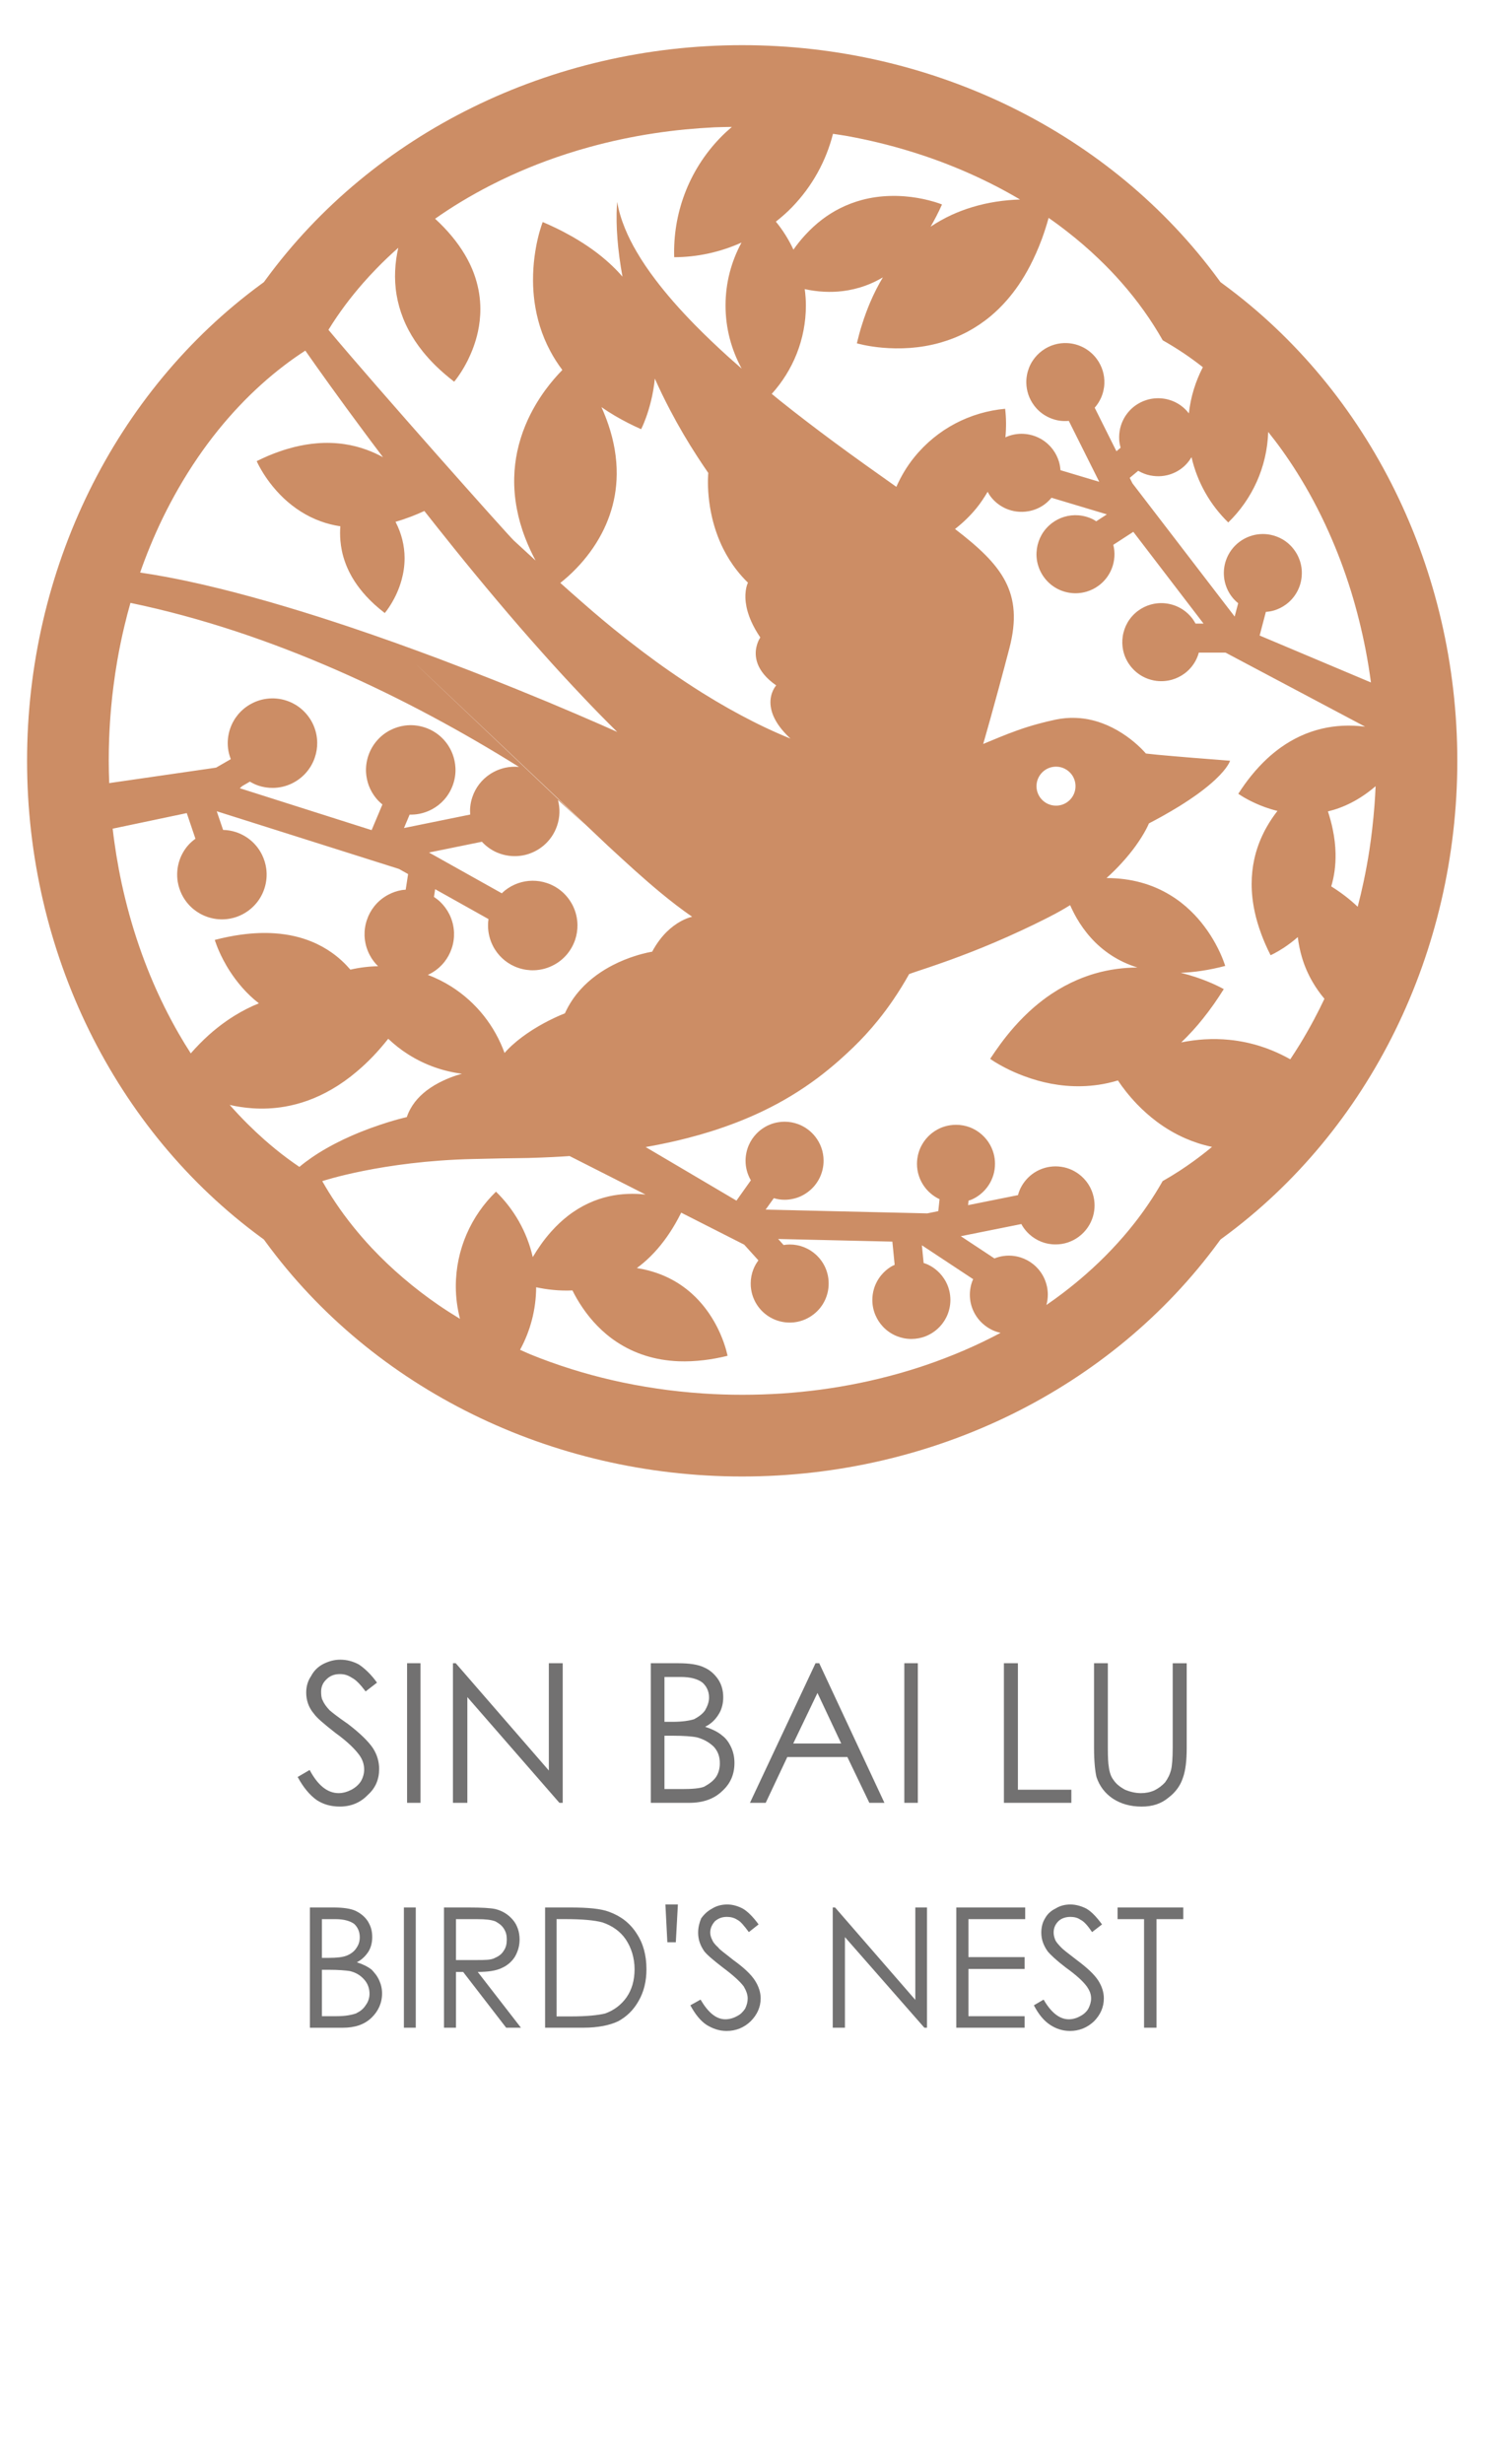 <?xml version="1.0" encoding="utf-8"?>
<!-- Generator: Adobe Illustrator 16.0.0, SVG Export Plug-In . SVG Version: 6.00 Build 0)  -->
<!DOCTYPE svg PUBLIC "-//W3C//DTD SVG 1.1//EN" "http://www.w3.org/Graphics/SVG/1.1/DTD/svg11.dtd">
<svg version="1.1" id="圖層_1" xmlns="http://www.w3.org/2000/svg" xmlns:xlink="http://www.w3.org/1999/xlink" x="0px" y="0px"
	 width="169px" height="279.25px" viewBox="0 0 169 279.25" enable-background="new 0 0 169 279.25" xml:space="preserve">
<g>
	<g>
		<g>
			<path fill="#CC8D65" d="M84.178,167.338c-21.654,0-41.859-9.936-54.041-26.576l-0.209-0.285l-0.285-0.209
				C13.006,128.086,3.07,107.884,3.07,86.228c0-21.657,9.934-41.859,26.572-54.042l0.285-0.209l0.209-0.283
				C42.32,15.054,62.523,5.119,84.182,5.119c21.656,0,41.855,9.935,54.041,26.574l0.209,0.283l0.283,0.209
				c16.641,12.183,26.575,32.385,26.577,54.042c0,21.656-9.937,41.858-26.577,54.044l-0.283,0.209l-0.209,0.283
				C126.041,157.404,105.838,167.338,84.178,167.338L84.178,167.338z M57.254,108.856c-0.449-0.36-0.83-0.79-1.129-1.27
				c-0.379-0.609-0.627-1.29-0.725-2.005c-0.064-0.463-0.064-0.94,0.006-1.418l-6.051-3.387l-0.133,0.877
				c0.252,0.168,0.49,0.351,0.707,0.556c0.432,0.414,0.785,0.897,1.047,1.425c0.309,0.631,0.488,1.321,0.52,2.03
				c0.023,0.606-0.057,1.223-0.266,1.832c-0.189,0.563-0.469,1.071-0.814,1.512c-0.416,0.528-0.932,0.964-1.504,1.285
				c-0.123,0.073-0.252,0.13-0.385,0.19c0.912,0.351,1.805,0.786,2.662,1.328c2.906,1.84,4.945,4.522,6.039,7.525
				c0.113-0.132,0.229-0.258,0.348-0.381c0.674-0.689,1.438-1.299,2.197-1.821c0.852-0.589,1.701-1.067,2.416-1.434
				c1.098-0.56,1.883-0.853,1.883-0.853c0.469-1.037,1.074-1.925,1.758-2.687c1.119-1.242,2.436-2.138,3.684-2.78
				c0.879-0.454,1.729-0.781,2.441-1.01c1.191-0.389,2.014-0.509,2.014-0.509c0.271-0.507,0.559-0.95,0.855-1.339
				c0.523-0.693,1.074-1.209,1.582-1.586c1.158-0.866,2.102-1.033,2.102-1.033c-1.223-0.843-2.422-1.771-3.617-2.758
				c-0.957-0.792-1.908-1.621-2.871-2.482c-1.004-0.902-2.018-1.835-3.057-2.794c-0.926-0.861-46.521-44.028-2.848-2.64
				c0.904,0.859-1.857-1.696-2.828-2.56c0.121,0.466,0.18,0.95,0.166,1.439c-0.012,0.488-0.102,0.986-0.266,1.474
				c-0.307,0.909-0.846,1.672-1.529,2.25c-0.682,0.574-1.508,0.966-2.389,1.123c-0.814,0.141-1.674,0.093-2.51-0.19
				c-0.123-0.04-0.238-0.083-0.352-0.131c-0.686-0.29-1.271-0.718-1.748-1.235l-6,1.221l8.262,4.624
				c0.115-0.11,0.227-0.229,0.355-0.325c0.449-0.356,0.957-0.635,1.498-0.823c1.023-0.352,2.17-0.383,3.273-0.01
				c0.666,0.225,1.25,0.572,1.744,1.009c0.49,0.438,0.891,0.967,1.182,1.549c0.332,0.676,0.518,1.424,0.525,2.194
				c0.006,0.555-0.078,1.123-0.266,1.68c-0.211,0.614-0.527,1.164-0.916,1.632c-0.4,0.475-0.877,0.873-1.416,1.168
				c-0.699,0.394-1.49,0.618-2.311,0.646c-0.588,0.02-1.197-0.065-1.791-0.267C58.223,109.506,57.703,109.215,57.254,108.856z
				 M24.672,116.469c0.65-0.514,1.299-0.967,1.951-1.369c0.914-0.564,1.834-1.023,2.742-1.388c-0.713-0.552-1.33-1.149-1.869-1.759
				c-0.537-0.609-0.992-1.223-1.379-1.812c-0.311-0.473-0.572-0.931-0.791-1.349c-0.691-1.316-0.963-2.268-0.963-2.268
				c1.029-0.266,2.004-0.462,2.92-0.588c1.428-0.199,2.725-0.242,3.906-0.157c1.586,0.11,2.961,0.447,4.152,0.935
				c0.871,0.355,1.645,0.792,2.328,1.279c0.814,0.578,1.494,1.23,2.074,1.901c1.027-0.239,2.078-0.368,3.139-0.388
				c-0.383-0.373-0.705-0.805-0.949-1.273c-0.355-0.671-0.555-1.42-0.584-2.193c-0.018-0.591,0.066-1.195,0.27-1.788
				c0.189-0.571,0.473-1.082,0.828-1.53c0.443-0.56,0.998-1.011,1.615-1.332c0.465-0.247,0.971-0.418,1.49-0.511
				c0.154-0.025,0.311-0.031,0.465-0.045l0.271-1.771L45.25,98.48l-20.666-6.536l0.719,2.114c0.494,0.013,0.996,0.091,1.49,0.259
				c0.662,0.224,1.252,0.572,1.744,1.008c0.492,0.438,0.893,0.962,1.18,1.548c0.242,0.491,0.406,1.024,0.482,1.574
				c0.102,0.75,0.035,1.531-0.223,2.298c-0.209,0.617-0.523,1.169-0.92,1.638c-0.488,0.582-1.096,1.04-1.775,1.352
				c-0.563,0.258-1.17,0.413-1.795,0.45c-0.641,0.042-1.297-0.042-1.939-0.258c-0.596-0.202-1.129-0.504-1.59-0.877
				c-0.566-0.464-1.018-1.035-1.336-1.677c-0.219-0.445-0.375-0.923-0.459-1.418c-0.133-0.796-0.076-1.638,0.199-2.456
				c0.211-0.626,0.539-1.188,0.943-1.66c0.254-0.3,0.551-0.551,0.863-0.782l-0.984-2.906l-8.404,1.768
				c0.119,1.039,0.266,2.072,0.432,3.092c0.172,1.046,0.367,2.082,0.588,3.107c0.262,1.209,0.557,2.401,0.881,3.573
				c0.346,1.247,0.729,2.47,1.145,3.67c0.377,1.089,0.783,2.159,1.215,3.207c0.504,1.218,1.045,2.41,1.621,3.569
				c0.514,1.035,1.055,2.045,1.623,3.031c0.434,0.752,0.887,1.493,1.354,2.215c0.334-0.383,0.672-0.748,1.01-1.088
				C23.316,117.613,23.994,117.006,24.672,116.469z M121.988,89.102c0-0.525-0.182-1.008-0.484-1.384
				c-0.408-0.505-1.029-0.829-1.727-0.829c-0.611,0-1.166,0.247-1.564,0.648c-0.4,0.401-0.65,0.952-0.65,1.564
				c0,0.549,0.203,1.053,0.535,1.439c0.408,0.473,1.008,0.771,1.68,0.768c0.609,0.004,1.162-0.245,1.563-0.645
				C121.742,90.265,121.988,89.711,121.988,89.102z M37.016,130.152c0.639-0.365,1.287-0.699,1.926-1.006
				c0.648-0.308,1.291-0.588,1.912-0.838c0.775-0.312,1.514-0.582,2.18-0.802c0.604-0.209,1.15-0.373,1.609-0.509
				c0.926-0.268,1.496-0.391,1.496-0.391c0.219-0.645,0.537-1.209,0.926-1.715c0.381-0.488,0.832-0.92,1.324-1.297
				c0.572-0.435,1.197-0.797,1.838-1.1c0.525-0.25,1.061-0.457,1.582-0.629c0.199-0.064,0.389-0.116,0.586-0.17
				c-2.1-0.273-4.174-0.98-6.08-2.187c-0.834-0.524-1.59-1.128-2.281-1.778c-0.578,0.723-1.162,1.403-1.75,2.013
				c-0.604,0.628-1.209,1.192-1.816,1.702c-0.941,0.799-1.889,1.464-2.826,2.005c-0.906,0.526-1.803,0.942-2.688,1.265
				c-0.902,0.327-1.791,0.559-2.658,0.707c-1.273,0.221-2.498,0.262-3.652,0.186c-0.91-0.063-1.777-0.197-2.59-0.381
				c0.666,0.752,1.35,1.479,2.049,2.174c0.615,0.611,1.242,1.197,1.883,1.767c0.424,0.37,0.855,0.738,1.293,1.095
				c0.869,0.707,1.764,1.368,2.678,1.987c0.436-0.365,0.893-0.709,1.365-1.035C35.871,130.834,36.439,130.48,37.016,130.152z
				 M43.375,91.174c-0.256-0.211-0.492-0.434-0.699-0.684c-0.359-0.434-0.645-0.928-0.844-1.455
				c-0.178-0.477-0.283-0.982-0.314-1.498c-0.033-0.624,0.049-1.268,0.262-1.898c0.221-0.651,0.559-1.227,0.986-1.715
				c0.422-0.487,0.938-0.886,1.506-1.176c0.512-0.262,1.068-0.438,1.645-0.516c0.746-0.1,1.529-0.033,2.295,0.225
				c0.75,0.252,1.398,0.66,1.926,1.178c0.535,0.523,0.945,1.16,1.203,1.851c0.178,0.479,0.287,0.983,0.314,1.505
				c0.037,0.622-0.047,1.266-0.262,1.895c-0.225,0.665-0.574,1.253-1.012,1.746c-0.389,0.438-0.846,0.795-1.35,1.073
				c-0.449,0.245-0.938,0.423-1.445,0.526c-0.367,0.072-0.744,0.102-1.125,0.093l-0.641,1.521l7.51-1.528
				c-0.021-0.282-0.027-0.565,0.004-0.852c0.033-0.375,0.115-0.752,0.24-1.126c0.186-0.549,0.455-1.048,0.793-1.482
				c0.34-0.437,0.744-0.809,1.193-1.106c0.531-0.354,1.129-0.606,1.758-0.744c0.5-0.107,1.02-0.139,1.541-0.091
				c-12.543-7.83-27.891-15.229-44.063-18.587c-0.246,0.863-0.477,1.736-0.686,2.621c-0.311,1.299-0.58,2.613-0.813,3.95
				c-0.166,0.956-0.309,1.922-0.432,2.894c-0.102,0.793-0.191,1.593-0.262,2.396c-0.102,1.145-0.176,2.304-0.223,3.471
				c-0.033,0.848-0.047,1.695-0.047,2.555c0,0.85,0.021,1.695,0.053,2.537L24.507,87l1.67-0.963
				c-0.152-0.393-0.264-0.808-0.314-1.232c-0.084-0.722-0.014-1.471,0.234-2.205c0.203-0.597,0.506-1.135,0.885-1.598
				c0.441-0.532,0.979-0.967,1.582-1.276c0.539-0.283,1.129-0.467,1.734-0.539c0.73-0.09,1.486-0.021,2.23,0.229
				c0.66,0.226,1.25,0.571,1.74,1.01c0.488,0.435,0.885,0.952,1.174,1.526c0.342,0.684,0.531,1.446,0.537,2.231
				c0.004,0.55-0.082,1.112-0.268,1.661c-0.232,0.695-0.604,1.302-1.066,1.807c-0.463,0.506-1.021,0.906-1.637,1.188
				c-0.631,0.288-1.326,0.45-2.037,0.457c-0.559,0.008-1.131-0.077-1.689-0.266c-0.338-0.115-0.646-0.271-0.941-0.444l-0.861,0.498
				l-0.281,0.249l14.951,4.75L43.375,91.174z M36.133,69.906c1.166,0.374,2.332,0.753,3.488,1.14
				c1.783,0.598,3.549,1.212,5.277,1.828c1.615,0.581,3.201,1.161,4.744,1.737c1.273,0.479,2.518,0.955,3.719,1.42
				c1.828,0.711,3.566,1.399,5.176,2.052c1.275,0.517,2.475,1.011,3.576,1.466c1.195,0.5,2.279,0.96,3.24,1.37
				c1.102,0.471,2.033,0.877,2.766,1.197c1.215,0.533,1.889,0.838,1.889,0.838c-0.699-0.688-1.398-1.392-2.098-2.106
				c-0.566-0.578-1.133-1.169-1.695-1.763c-0.828-0.87-1.652-1.751-2.473-2.644c-0.777-0.846-1.553-1.701-2.318-2.565
				c-0.838-0.937-1.67-1.882-2.496-2.833c-0.85-0.98-1.691-1.97-2.525-2.955c-0.867-1.028-1.723-2.055-2.563-3.074
				c-0.783-0.949-1.553-1.893-2.305-2.828c-0.668-0.826-1.322-1.645-1.965-2.455c-0.488-0.614-0.967-1.219-1.438-1.818
				c-0.494,0.227-0.977,0.429-1.447,0.613c-0.629,0.24-1.234,0.445-1.824,0.613c0.354,0.682,0.6,1.352,0.764,2
				c0.18,0.721,0.262,1.418,0.264,2.083c0.006,0.9-0.129,1.734-0.336,2.486c-0.295,1.083-0.738,1.983-1.123,2.632
				c-0.43,0.727-0.789,1.139-0.789,1.139c-0.416-0.321-0.805-0.645-1.162-0.968c-0.67-0.614-1.236-1.229-1.709-1.851
				c-0.766-0.996-1.295-1.997-1.639-2.975c-0.297-0.831-0.459-1.646-0.523-2.425c-0.047-0.557-0.045-1.099-0.006-1.613
				c-0.801-0.12-1.543-0.313-2.232-0.565c-0.816-0.295-1.557-0.669-2.221-1.086c-0.746-0.469-1.4-0.991-1.967-1.524
				c-0.623-0.588-1.141-1.192-1.564-1.745c-0.41-0.541-0.73-1.035-0.967-1.442c-0.365-0.62-0.535-1.021-0.535-1.021
				c0.445-0.22,0.877-0.42,1.303-0.603c0.43-0.18,0.848-0.341,1.26-0.484c0.57-0.202,1.127-0.367,1.67-0.503
				c0.904-0.226,1.766-0.363,2.592-0.432c1.102-0.092,2.133-0.049,3.094,0.09c0.914,0.132,1.76,0.355,2.547,0.643
				c0.666,0.24,1.285,0.528,1.859,0.844c-0.484-0.642-0.955-1.27-1.41-1.873c-0.342-0.458-0.674-0.904-0.996-1.341
				c-0.609-0.819-1.186-1.599-1.721-2.33c-0.707-0.967-1.35-1.854-1.912-2.634c-0.574-0.8-1.07-1.49-1.477-2.064
				c-0.822-1.16-1.279-1.817-1.295-1.84c-0.826,0.536-1.641,1.105-2.436,1.716c-0.85,0.649-1.68,1.335-2.488,2.061
				c-0.895,0.802-1.762,1.646-2.602,2.536c-0.811,0.859-1.602,1.762-2.359,2.699c-0.801,0.991-1.568,2.023-2.303,3.096
				c-0.773,1.127-1.508,2.301-2.205,3.51c-0.621,1.082-1.213,2.199-1.77,3.34c-0.51,1.05-0.992,2.127-1.445,3.228
				c-0.398,0.971-0.777,1.96-1.129,2.967c0.957,0.141,1.945,0.308,2.951,0.493c0.777,0.146,1.57,0.303,2.369,0.472
				c1.258,0.27,2.541,0.563,3.838,0.887c1.102,0.273,2.215,0.562,3.336,0.87c1.357,0.367,2.723,0.759,4.092,1.17
				C33.695,69.143,34.916,69.52,36.133,69.906z M60.744,63.526c-0.463-0.869-0.85-1.718-1.168-2.544
				c-0.441-1.137-0.752-2.24-0.951-3.304c-0.24-1.238-0.326-2.421-0.301-3.544c0.023-1.033,0.146-2.016,0.34-2.943
				c0.225-1.06,0.539-2.05,0.918-2.966c0.334-0.815,0.717-1.567,1.119-2.262c0.367-0.628,0.748-1.203,1.127-1.726
				c0.701-0.958,1.393-1.733,1.955-2.305c-0.539-0.712-0.996-1.437-1.381-2.164c-0.494-0.928-0.875-1.859-1.162-2.779
				c-0.291-0.939-0.486-1.861-0.611-2.75c-0.115-0.841-0.166-1.649-0.172-2.42c-0.004-0.959,0.059-1.857,0.162-2.66
				c0.098-0.761,0.223-1.441,0.355-2.016c0.285-1.238,0.582-1.979,0.582-1.979c0.504,0.212,0.992,0.437,1.463,0.662
				c0.686,0.33,1.33,0.672,1.939,1.018c0.822,0.473,1.578,0.96,2.27,1.458c0.674,0.485,1.289,0.984,1.85,1.495
				c0.564,0.509,1.07,1.027,1.525,1.555c-0.145-0.783-0.26-1.517-0.35-2.205c-0.1-0.746-0.17-1.435-0.219-2.061
				c-0.061-0.743-0.086-1.399-0.096-1.954c-0.027-1.451,0.068-2.24,0.068-2.24c0.162,0.971,0.457,1.961,0.869,2.968
				c0.361,0.892,0.816,1.796,1.352,2.704c0.605,1.039,1.316,2.083,2.113,3.132c0.635,0.838,1.326,1.681,2.059,2.521
				c0.77,0.879,1.594,1.76,2.451,2.636c1.188,1.206,2.453,2.406,3.762,3.592c0.496,0.444,1.002,0.89,1.51,1.331
				c-1.162-2.128-1.83-4.564-1.83-7.159c0-2.582,0.662-5.004,1.813-7.126c-2.422,1.089-5.025,1.656-7.637,1.66
				c-0.15-4.863,1.582-9.775,5.229-13.545c0.422-0.434,0.861-0.837,1.311-1.221c-0.654,0.011-1.314,0.016-1.965,0.044
				c-1.125,0.057-2.236,0.136-3.34,0.241c-1.184,0.117-2.35,0.262-3.504,0.437c-1.285,0.192-2.551,0.427-3.799,0.693
				c-1.209,0.258-2.398,0.551-3.572,0.874c-1.676,0.46-3.311,0.988-4.904,1.576c-1.338,0.495-2.646,1.034-3.92,1.612
				c-0.785,0.358-1.555,0.728-2.311,1.116c-1.182,0.603-2.332,1.246-3.447,1.92c-0.996,0.604-1.961,1.234-2.896,1.894
				c0.719,0.657,1.344,1.317,1.887,1.97c0.58,0.694,1.064,1.385,1.469,2.064c0.547,0.916,0.945,1.811,1.223,2.686
				c0.385,1.205,0.549,2.369,0.555,3.459c0.006,0.933-0.102,1.813-0.277,2.625c-0.266,1.221-0.688,2.293-1.117,3.17
				c-0.299,0.603-0.602,1.113-0.859,1.507c-0.412,0.635-0.719,0.986-0.719,0.986c-0.768-0.593-1.459-1.19-2.074-1.789
				c-0.559-0.547-1.057-1.098-1.496-1.647c-0.631-0.786-1.146-1.571-1.566-2.354c-0.494-0.918-0.85-1.831-1.098-2.719
				c-0.123-0.444-0.221-0.886-0.295-1.318c-0.16-0.949-0.203-1.868-0.164-2.736c0.039-0.932,0.172-1.807,0.355-2.613
				c-0.863,0.766-1.695,1.553-2.484,2.368c-0.521,0.534-1.025,1.08-1.514,1.637c-0.721,0.825-1.406,1.667-2.049,2.531
				c-0.316,0.427-0.625,0.858-0.922,1.293c-0.33,0.481-0.646,0.972-0.951,1.469c5.41,6.472,20.311,23.212,21.027,23.88
				C59.078,61.998,59.898,62.756,60.744,63.526z M69.766,47.133c-0.547-0.32-1.061-0.652-1.549-0.992
				c0.313,0.69,0.576,1.366,0.799,2.027c0.318,0.943,0.545,1.852,0.697,2.728c0.172,0.999,0.246,1.953,0.236,2.862
				c-0.006,0.824-0.086,1.616-0.213,2.366c-0.141,0.806-0.344,1.569-0.596,2.283c-0.248,0.714-0.541,1.383-0.865,2.005
				c-0.408,0.787-0.863,1.499-1.332,2.14c-0.518,0.708-1.051,1.326-1.559,1.851c-0.697,0.729-1.348,1.282-1.832,1.66
				c0.406,0.359,0.811,0.722,1.219,1.087c0.385,0.338,0.771,0.681,1.164,1.022c0.418,0.367,0.832,0.729,1.246,1.084
				c0.813,0.695,1.615,1.365,2.406,2.011c1.121,0.909,2.219,1.769,3.297,2.581c1.059,0.8,2.098,1.552,3.115,2.256
				c1.262,0.877,2.49,1.688,3.684,2.434c1.012,0.631,2,1.216,2.965,1.761c0.961,0.54,1.895,1.036,2.807,1.498
				c0.982,0.495,1.934,0.943,2.859,1.347c0.479,0.21,0.881,0.379,1.344,0.566c-0.771-0.717-1.301-1.385-1.652-1.999
				c-0.406-0.709-0.576-1.345-0.613-1.889c-0.09-1.351,0.646-2.142,0.646-2.142c-0.604-0.42-1.06-0.844-1.397-1.257
				c-0.664-0.806-0.896-1.577-0.923-2.239c-0.049-1.142,0.517-1.936,0.517-1.936c-0.439-0.646-0.771-1.25-1.019-1.805
				c-0.367-0.825-0.553-1.545-0.629-2.154c-0.18-1.447,0.248-2.251,0.248-2.251c-0.461-0.448-0.875-0.91-1.248-1.387
				c-0.637-0.809-1.152-1.648-1.57-2.484c-0.59-1.188-0.982-2.372-1.242-3.466c-0.207-0.879-0.33-1.699-0.398-2.409
				c-0.158-1.613-0.043-2.688-0.043-2.688c-0.432-0.626-0.846-1.243-1.244-1.858c-0.559-0.859-1.084-1.711-1.578-2.552
				c-0.537-0.914-1.035-1.813-1.5-2.701c-0.33-0.626-0.645-1.248-0.939-1.856c-0.281-0.584-0.549-1.162-0.801-1.729
				c-0.092,0.938-0.252,1.798-0.438,2.552c-0.186,0.756-0.393,1.403-0.58,1.913c-0.295,0.808-0.535,1.271-0.535,1.271
				c-0.525-0.231-1.029-0.473-1.51-0.719C70.705,47.666,70.225,47.404,69.766,47.133z M151.157,93.96
				c0.204,0.978,0.309,1.9,0.325,2.765c0.015,0.693-0.026,1.35-0.11,1.972c-0.084,0.619-0.213,1.207-0.379,1.761
				c0.58,0.363,1.112,0.734,1.604,1.113c0.51,0.392,0.975,0.792,1.396,1.197c0.252-0.959,0.479-1.933,0.687-2.915
				c0.241-1.144,0.454-2.298,0.635-3.472c0.119-0.787,0.227-1.578,0.319-2.377c0.105-0.915,0.195-1.832,0.265-2.759
				c0.053-0.712,0.096-1.424,0.127-2.144c-1.83,1.571-3.666,2.442-5.408,2.859C150.844,92.65,151.023,93.318,151.157,93.96z
				 M116.822,30.141c-0.404,0.775-0.832,1.488-1.277,2.143c-0.434,0.634-0.881,1.209-1.344,1.74
				c-0.594,0.682-1.213,1.281-1.846,1.812c-0.844,0.7-1.713,1.276-2.588,1.747c-1.031,0.549-2.07,0.952-3.086,1.244
				c-1.207,0.342-2.377,0.526-3.461,0.607c-1.154,0.082-2.209,0.053-3.103-0.025c-1.785-0.154-2.929-0.5-2.929-0.5
				c0.179-0.751,0.373-1.471,0.593-2.152c0.276-0.883,0.586-1.708,0.913-2.482c0.441-1.037,0.927-1.978,1.445-2.839
				c-0.676,0.4-1.352,0.715-2.02,0.955c-0.85,0.304-1.686,0.491-2.494,0.595c-0.738,0.092-1.453,0.11-2.125,0.077
				c-0.809-0.036-1.547-0.151-2.223-0.296c0.078,0.606,0.129,1.221,0.129,1.851c0,3.86-1.475,7.366-3.871,10.021
				c0.313,0.254,0.617,0.513,0.93,0.762c1.008,0.805,2.02,1.595,3.029,2.367c1.012,0.776,2.021,1.532,3.014,2.267
				c1.229,0.909,2.432,1.781,3.594,2.612c1.105,0.792,2.168,1.546,3.181,2.258c0.129,0.094,0.252,0.18,0.383,0.271
				c0.521-1.173,1.183-2.305,2.028-3.347c2.656-3.284,6.41-5.144,10.312-5.501c0.13,1.075,0.134,2.157,0.031,3.236
				c0.289-0.133,0.592-0.235,0.897-0.301c0.599-0.131,1.217-0.131,1.81-0.011c0.446,0.089,0.883,0.249,1.287,0.475
				c0.524,0.295,1.004,0.705,1.391,1.224c0.315,0.424,0.543,0.89,0.688,1.369c0.096,0.317,0.15,0.642,0.17,0.968l4.4,1.317
				l-3.453-6.904c-0.324,0.025-0.648,0.028-0.965-0.013c-0.58-0.077-1.146-0.266-1.658-0.566c-0.504-0.288-0.955-0.684-1.322-1.18
				c-0.578-0.775-0.861-1.678-0.875-2.575c-0.008-0.573,0.098-1.143,0.305-1.677c0.119-0.311,0.277-0.607,0.471-0.886
				c0.271-0.395,0.607-0.75,1.012-1.049c0.435-0.323,0.904-0.554,1.396-0.698c0.488-0.144,0.994-0.2,1.494-0.17
				c0.621,0.035,1.233,0.203,1.791,0.49c0.576,0.301,1.097,0.733,1.513,1.29c0.313,0.42,0.536,0.876,0.684,1.351
				c0.143,0.473,0.205,0.963,0.186,1.449c-0.021,0.564-0.15,1.119-0.383,1.637c-0.178,0.398-0.418,0.767-0.713,1.104l2.465,4.934
				l0.473-0.398c-0.078-0.283-0.135-0.574-0.156-0.864c-0.03-0.462,0.009-0.926,0.115-1.372c0.094-0.385,0.238-0.748,0.428-1.097
				c0.3-0.538,0.709-1.017,1.232-1.409c0.412-0.303,0.857-0.525,1.322-0.669c0.592-0.185,1.213-0.239,1.816-0.17
				c0.584,0.064,1.158,0.248,1.68,0.544c0.494,0.279,0.938,0.665,1.307,1.142c0.203-1.873,0.76-3.637,1.586-5.235
				c-0.713-0.556-1.438-1.089-2.182-1.588c-0.773-0.516-1.566-1.005-2.369-1.459c-0.645-1.137-1.352-2.25-2.125-3.33
				c-0.785-1.102-1.637-2.174-2.549-3.21c-0.811-0.925-1.676-1.826-2.586-2.692c-0.572-0.552-1.164-1.088-1.773-1.612
				c-0.539-0.463-1.086-0.914-1.652-1.355c-0.727-0.576-1.481-1.133-2.258-1.675c-0.229,0.83-0.481,1.612-0.752,2.355
				C117.768,28.169,117.313,29.201,116.822,30.141z M56.256,135.059c2.043,1.983,3.514,4.541,4.172,7.414
				c0.297-0.5,0.602-0.974,0.914-1.41c0.385-0.551,0.789-1.047,1.197-1.504c0.613-0.685,1.244-1.267,1.879-1.762
				c0.77-0.596,1.551-1.063,2.326-1.421c0.768-0.356,1.531-0.608,2.279-0.78c0.74-0.168,1.465-0.256,2.158-0.283
				c0.715-0.033,1.4,0,2.035,0.07l-8.607-4.361c-0.635,0.045-1.287,0.082-1.947,0.114c-0.887,0.042-1.797,0.079-2.732,0.104
				c-0.477,0.007-0.959,0.017-1.449,0.023c-0.555,0.008-1.096,0.014-1.623,0.024c-1.141,0.019-2.221,0.047-3.236,0.071
				c-10.268,0.236-17.07,2.505-17.07,2.505c0.471,0.835,0.979,1.649,1.516,2.452c0.617,0.92,1.277,1.815,1.982,2.69
				c0.664,0.826,1.367,1.638,2.104,2.423c1.115,1.188,2.314,2.328,3.586,3.413c1.26,1.077,2.594,2.103,3.994,3.064
				c0.789,0.541,1.607,1.06,2.438,1.565c-0.297-1.179-0.473-2.396-0.473-3.658C51.697,141.592,53.449,137.782,56.256,135.059z
				 M135.145,51.813c-0.291,0.486-0.666,0.931-1.149,1.291c-0.49,0.363-1.027,0.609-1.586,0.746
				c-0.431,0.105-0.873,0.144-1.31,0.115c-0.442-0.024-0.881-0.115-1.299-0.272c-0.242-0.091-0.479-0.203-0.703-0.336l-0.963,0.8
				l0.311,0.622l10.521,13.704l1.072,1.393l0.015-0.056l0.383-1.456c-0.277-0.221-0.531-0.481-0.752-0.777
				c-0.429-0.574-0.695-1.223-0.81-1.883c-0.129-0.748-0.063-1.514,0.187-2.225c0.283-0.803,0.801-1.536,1.535-2.08
				c0.366-0.271,0.76-0.479,1.168-0.622c0.75-0.267,1.553-0.32,2.313-0.173c0.485,0.096,0.958,0.271,1.394,0.523
				c0.498,0.293,0.948,0.688,1.313,1.183c0.246,0.327,0.437,0.679,0.577,1.044c0.24,0.614,0.332,1.267,0.283,1.904
				c-0.041,0.622-0.215,1.229-0.512,1.782c-0.299,0.556-0.721,1.058-1.26,1.458c-0.424,0.314-0.881,0.539-1.357,0.684
				c-0.311,0.094-0.623,0.143-0.938,0.163l-0.693,2.632l-0.014,0.051l1.586,0.667l11.039,4.651c-0.166-1.249-0.365-2.48-0.602-3.699
				c-0.222-1.146-0.476-2.28-0.756-3.399c-0.273-1.095-0.576-2.177-0.902-3.241c-0.359-1.153-0.748-2.287-1.166-3.403
				c-0.414-1.094-0.855-2.169-1.324-3.22c-0.566-1.273-1.178-2.517-1.822-3.719c-0.561-1.041-1.148-2.053-1.764-3.035
				c-0.572-0.917-1.172-1.806-1.793-2.673c-0.49-0.685-1.004-1.351-1.523-2.001c-0.134,4.019-1.837,7.639-4.531,10.256
				C137.271,57.23,135.803,54.675,135.145,51.813z M88.002,25.121c0.791,0.963,1.457,2.028,1.992,3.173
				c0.008-0.01,0.014-0.023,0.02-0.031c0.418-0.587,0.844-1.118,1.287-1.599c0.633-0.693,1.287-1.287,1.951-1.792
				c0.672-0.511,1.355-0.929,2.037-1.272c0.826-0.413,1.65-0.717,2.463-0.936c1.105-0.295,2.182-0.427,3.186-0.455
				c1.16-0.033,2.222,0.069,3.113,0.221c0.475,0.079,0.904,0.173,1.277,0.269c0.949,0.235,1.516,0.476,1.516,0.476
				c-0.217,0.481-0.441,0.945-0.668,1.383c-0.205,0.395-0.412,0.77-0.623,1.131c0.781-0.521,1.578-0.957,2.369-1.326
				c0.771-0.354,1.543-0.641,2.297-0.871c0.941-0.288,1.865-0.491,2.734-0.627c0.992-0.155,1.92-0.229,2.744-0.252
				c-0.85-0.506-1.725-0.99-2.615-1.453c-1.02-0.53-2.066-1.033-3.129-1.505c-1.049-0.466-2.113-0.899-3.203-1.311
				c-1.186-0.445-2.398-0.854-3.635-1.229c-1.111-0.339-2.242-0.649-3.391-0.928c-1.17-0.283-2.355-0.537-3.562-0.758
				c-0.552-0.1-1.119-0.177-1.681-0.264c-0.772,3.033-2.313,5.908-4.646,8.316C89.258,24.08,88.637,24.617,88.002,25.121z
				 M110.154,145.59c0.057-0.216,0.135-0.42,0.223-0.617l-5.814-3.839l0.199,2.007c0.15,0.047,0.303,0.101,0.447,0.166
				c0.293,0.133,0.566,0.297,0.818,0.486c0.42,0.316,0.781,0.704,1.065,1.146c0.267,0.404,0.462,0.858,0.58,1.34
				c0.082,0.336,0.123,0.686,0.125,1.048c0,0.313-0.034,0.625-0.098,0.921c-0.078,0.368-0.203,0.723-0.367,1.054
				c-0.252,0.501-0.595,0.948-1.006,1.317c-0.396,0.357-0.859,0.641-1.363,0.837c-0.493,0.188-1.028,0.294-1.592,0.294
				c-0.586,0-1.144-0.115-1.651-0.318c-0.615-0.248-1.16-0.627-1.603-1.106c-0.343-0.372-0.623-0.806-0.822-1.275
				c-0.228-0.526-0.351-1.11-0.351-1.722c0-0.441,0.066-0.871,0.187-1.273c0.17-0.558,0.443-1.066,0.802-1.508
				c0.313-0.385,0.686-0.715,1.108-0.979c0.138-0.082,0.285-0.151,0.435-0.219l-0.261-2.631l-12.952-0.3l0.616,0.685
				c0.224-0.037,0.457-0.061,0.688-0.061c0.572,0,1.119,0.105,1.623,0.305c0.502,0.199,0.961,0.487,1.351,0.842
				c0.474,0.43,0.853,0.957,1.104,1.554c0.224,0.528,0.345,1.112,0.345,1.723c0,0.341-0.039,0.677-0.111,0.993
				c-0.146,0.639-0.428,1.221-0.813,1.718c-0.45,0.579-1.043,1.042-1.721,1.343c-0.543,0.239-1.143,0.371-1.777,0.371
				c-0.784,0-1.521-0.205-2.161-0.563c-0.642-0.359-1.181-0.871-1.572-1.486c-0.438-0.688-0.688-1.499-0.688-2.375
				c0-0.572,0.108-1.119,0.309-1.624c0.141-0.36,0.336-0.694,0.564-1.001l-1.611-1.781l-7.146-3.627
				c-0.203,0.41-0.41,0.803-0.625,1.176c-0.41,0.716-0.838,1.367-1.283,1.963c-0.502,0.674-1.027,1.277-1.566,1.81
				c-0.506,0.502-1.027,0.943-1.555,1.33c0.455,0.071,0.889,0.165,1.309,0.271c0.141,0.039,0.279,0.078,0.418,0.119
				c0.666,0.195,1.281,0.438,1.85,0.715c1.033,0.504,1.912,1.121,2.662,1.795c0.563,0.506,1.053,1.047,1.477,1.59
				c0.779,1.006,1.34,2.029,1.732,2.918c0.643,1.455,0.84,2.537,0.84,2.537c-0.926,0.227-1.809,0.388-2.648,0.49
				c-1.02,0.123-1.977,0.162-2.875,0.131c-1.389-0.053-2.635-0.278-3.756-0.629c-1.238-0.385-2.32-0.92-3.268-1.545
				c-0.834-0.547-1.561-1.166-2.193-1.811c-0.646-0.659-1.195-1.344-1.652-2.009c-0.506-0.728-0.902-1.431-1.199-2.036
				c-0.775,0.034-1.506,0.007-2.174-0.057c-0.738-0.068-1.391-0.185-1.943-0.303c-0.014,2.568-0.676,4.979-1.826,7.088
				c0.389,0.166,0.762,0.354,1.156,0.512c1.5,0.611,3.045,1.166,4.627,1.662c1.504,0.474,3.043,0.892,4.609,1.254
				c1.67,0.386,3.377,0.707,5.117,0.962c1.715,0.255,3.459,0.438,5.232,0.559c1.477,0.101,2.975,0.149,4.484,0.149
				s2.998-0.051,4.472-0.146c1.493-0.101,2.971-0.248,4.426-0.443c1.49-0.201,2.957-0.45,4.397-0.746
				c1.445-0.297,2.867-0.641,4.259-1.029c1.102-0.305,2.188-0.643,3.256-1.004c1.487-0.508,2.938-1.066,4.354-1.676
				c1.414-0.609,2.787-1.268,4.113-1.975c-0.408-0.086-0.801-0.23-1.158-0.427c-0.445-0.241-0.842-0.556-1.178-0.923
				c-0.289-0.316-0.533-0.68-0.719-1.07c-0.275-0.574-0.431-1.218-0.431-1.896C110.002,146.341,110.059,145.954,110.154,145.59z
				 M139,73.962h-3.027c-0.059,0.222-0.137,0.438-0.231,0.648c-0.148,0.329-0.341,0.644-0.57,0.933
				c-0.231,0.288-0.502,0.554-0.813,0.786c-0.444,0.326-0.932,0.562-1.434,0.706c-0.58,0.162-1.184,0.205-1.77,0.131
				c-0.576-0.075-1.137-0.261-1.648-0.554c-0.508-0.295-0.969-0.696-1.34-1.197c-0.398-0.532-0.658-1.126-0.783-1.737
				c-0.104-0.511-0.117-1.034-0.041-1.545c0.08-0.552,0.266-1.09,0.547-1.579c0.291-0.501,0.689-0.956,1.189-1.329
				c0.432-0.319,0.9-0.549,1.389-0.691c0.564-0.166,1.152-0.215,1.73-0.152c0.674,0.072,1.328,0.302,1.914,0.674
				c0.436,0.28,0.83,0.644,1.158,1.084c0.125,0.173,0.233,0.355,0.332,0.535h0.907l-7.965-10.401l-2.271,1.474
				c0.056,0.218,0.097,0.443,0.117,0.667c0.041,0.458,0.01,0.914-0.088,1.362c-0.102,0.453-0.271,0.893-0.514,1.296
				c-0.289,0.488-0.678,0.929-1.164,1.291c-0.428,0.319-0.895,0.547-1.379,0.69c-0.596,0.176-1.217,0.223-1.82,0.146
				c-0.568-0.072-1.125-0.255-1.629-0.543c-0.518-0.293-0.982-0.699-1.361-1.206c-0.36-0.487-0.608-1.026-0.746-1.579
				c-0.139-0.559-0.162-1.129-0.082-1.686c0.078-0.545,0.259-1.077,0.533-1.565c0.295-0.516,0.699-0.981,1.207-1.36
				c0.42-0.31,0.875-0.537,1.346-0.682c0.535-0.161,1.093-0.218,1.638-0.176c0.578,0.049,1.144,0.205,1.666,0.469
				c0.117,0.064,0.228,0.14,0.34,0.211l1.209-0.787l-6.282-1.883c-0.222,0.265-0.468,0.51-0.752,0.725
				c-0.564,0.42-1.197,0.685-1.845,0.8c-0.465,0.085-0.935,0.093-1.396,0.032c-0.391-0.053-0.772-0.158-1.141-0.315
				c-0.314-0.133-0.613-0.306-0.893-0.512c-0.344-0.253-0.652-0.562-0.92-0.921c-0.115-0.153-0.203-0.322-0.293-0.488
				c-0.373,0.627-0.771,1.241-1.244,1.824c-0.74,0.914-1.57,1.703-2.459,2.395c5.307,4.07,7.834,7.164,6.162,13.537
				c-1.707,6.517-2.965,10.827-2.965,10.827c0.639-0.258,1.188-0.493,1.826-0.755c0.663-0.271,1.346-0.538,2.075-0.796
				c0.705-0.252,1.457-0.492,2.289-0.718c0.621-0.17,1.289-0.337,2.015-0.489c0.787-0.163,1.545-0.224,2.262-0.197
				c0.658,0.02,1.285,0.11,1.877,0.255c0.834,0.199,1.604,0.498,2.287,0.842c0.797,0.4,1.488,0.859,2.053,1.295
				c1.133,0.874,1.77,1.646,1.77,1.646c0.605,0.077,1.834,0.192,3.213,0.308c0.685,0.06,1.41,0.12,2.115,0.177
				c0.379,0.029,0.756,0.063,1.115,0.087c0.457,0.038,0.891,0.072,1.277,0.101c1.082,0.087,1.826,0.145,1.826,0.145
				s-0.195,0.758-1.67,2.138c-0.49,0.458-1.121,0.986-1.935,1.581c-0.604,0.438-1.312,0.914-2.131,1.426
				c-0.582,0.358-1.226,0.736-1.933,1.132c-0.479,0.267-0.994,0.545-1.533,0.825c0,0-0.407,1.035-1.518,2.57
				c-0.414,0.573-0.926,1.213-1.549,1.893c-0.504,0.556-1.084,1.138-1.744,1.732c1.443,0,2.748,0.186,3.914,0.507
				c1.24,0.338,2.334,0.83,3.291,1.413c0.881,0.53,1.654,1.139,2.318,1.781c0.604,0.575,1.123,1.177,1.566,1.768
				c0.541,0.71,0.971,1.413,1.311,2.039c0.764,1.408,1.063,2.45,1.063,2.45c-1.863,0.487-3.541,0.727-5.051,0.777
				c0.625,0.153,1.201,0.321,1.725,0.497c0.767,0.256,1.414,0.518,1.924,0.743c0.791,0.355,1.238,0.613,1.238,0.613
				c-0.371,0.593-0.742,1.15-1.113,1.683c-0.424,0.598-0.846,1.164-1.272,1.691c-0.371,0.463-0.741,0.902-1.121,1.315
				c-0.438,0.479-0.877,0.931-1.321,1.347c0.91-0.182,1.791-0.291,2.641-0.344c0.979-0.059,1.912-0.036,2.807,0.053
				c1.305,0.127,2.518,0.396,3.643,0.762c0.404,0.132,0.798,0.272,1.181,0.431c0.743,0.301,1.442,0.646,2.099,1.013
				c0.381-0.57,0.75-1.152,1.114-1.738c0.545-0.899,1.072-1.818,1.576-2.761c0.41-0.771,0.806-1.558,1.185-2.357
				c-0.531-0.63-0.979-1.275-1.353-1.922c-0.535-0.921-0.927-1.856-1.197-2.769c-0.233-0.784-0.385-1.557-0.473-2.301
				c-0.566,0.497-1.113,0.896-1.586,1.209c-0.88,0.576-1.499,0.846-1.499,0.846c-0.424-0.832-0.777-1.639-1.064-2.422
				c-0.318-0.858-0.561-1.68-0.732-2.474c-0.243-1.125-0.354-2.183-0.354-3.179c0-0.984,0.107-1.905,0.291-2.764
				c0.242-1.125,0.621-2.141,1.078-3.055c0.1-0.207,0.207-0.407,0.32-0.603c0.381-0.684,0.807-1.301,1.24-1.856
				c-0.988-0.24-1.852-0.569-2.547-0.89c-1.192-0.544-1.895-1.055-1.895-1.055c0.482-0.756,0.98-1.442,1.484-2.064
				c0.588-0.724,1.184-1.356,1.789-1.921c0.522-0.482,1.053-0.91,1.582-1.286c0.709-0.501,1.42-0.909,2.125-1.239
				c0.851-0.398,1.691-0.68,2.515-0.872c0.795-0.187,1.567-0.286,2.315-0.326c0.904-0.047,1.771,0,2.574,0.103L139,73.962z
				 M113.506,118.279c0.496-0.672,1-1.293,1.508-1.872c0.742-0.839,1.496-1.585,2.254-2.243c0.656-0.565,1.318-1.069,1.984-1.513
				c0.984-0.656,1.975-1.186,2.957-1.605c0.658-0.282,1.313-0.514,1.961-0.706c1.678-0.486,3.313-0.681,4.844-0.688
				c-1.106-0.339-2.074-0.809-2.918-1.352c-0.92-0.593-1.697-1.276-2.344-1.996c-0.662-0.732-1.195-1.497-1.619-2.227
				c-0.303-0.523-0.551-1.028-0.754-1.492c-0.727,0.449-1.508,0.895-2.352,1.32c-0.156,0.083-0.316,0.16-0.471,0.241
				c-0.886,0.444-1.75,0.866-2.591,1.255c-1.114,0.521-2.184,0.996-3.196,1.426c-0.89,0.379-1.734,0.721-2.529,1.033
				c-0.922,0.36-1.771,0.678-2.549,0.96c-0.881,0.318-1.66,0.586-2.324,0.812c-1.08,0.364-1.854,0.611-2.248,0.763
				c-0.564,1.004-1.168,1.984-1.818,2.937c-0.531,0.777-1.094,1.538-1.691,2.275c-0.457,0.566-0.934,1.121-1.432,1.661
				c-0.447,0.483-0.906,0.961-1.389,1.424c-0.514,0.494-1.049,0.992-1.617,1.494c-0.75,0.662-1.555,1.323-2.426,1.979
				c-0.922,0.689-1.922,1.371-3.018,2.033c-0.99,0.598-2.06,1.183-3.222,1.736c-0.907,0.435-1.877,0.854-2.904,1.256
				c-0.93,0.358-1.908,0.705-2.941,1.03c-0.834,0.263-1.703,0.511-2.611,0.744c-0.695,0.181-1.412,0.353-2.15,0.513
				c-0.857,0.188-1.746,0.362-2.668,0.523l10.299,6.073l1.635-2.302c-0.008-0.016-0.021-0.028-0.026-0.043
				c-0.196-0.344-0.347-0.715-0.444-1.104c-0.086-0.342-0.133-0.702-0.133-1.069c0-0.293,0.029-0.574,0.084-0.852
				c0.063-0.321,0.16-0.637,0.289-0.93c0.211-0.479,0.504-0.916,0.863-1.285c0.265-0.276,0.563-0.516,0.892-0.715
				c0.473-0.291,1.002-0.489,1.567-0.582c0.238-0.041,0.479-0.063,0.729-0.063c0.544,0,1.066,0.1,1.552,0.28
				c0.78,0.292,1.457,0.799,1.957,1.448c0.271,0.354,0.487,0.744,0.646,1.164c0.178,0.479,0.272,0.996,0.272,1.533
				c0,0.346-0.041,0.688-0.119,1.01c-0.075,0.326-0.188,0.64-0.332,0.934c-0.139,0.284-0.312,0.552-0.506,0.802
				c-0.205,0.257-0.44,0.494-0.701,0.7c-0.264,0.215-0.557,0.398-0.864,0.548c-0.297,0.144-0.613,0.249-0.941,0.321
				c-0.309,0.07-0.631,0.109-0.961,0.107c-0.426,0.002-0.836-0.065-1.223-0.181l-0.927,1.298l18.336,0.426l1.246-0.254l0.146-1.358
				c-0.012-0.005-0.025-0.011-0.039-0.013c-0.348-0.168-0.672-0.379-0.961-0.627c-0.291-0.244-0.547-0.528-0.767-0.843
				c-0.247-0.351-0.44-0.739-0.577-1.155c-0.142-0.431-0.218-0.892-0.218-1.369c0-0.398,0.06-0.791,0.156-1.159
				c0.101-0.372,0.246-0.722,0.437-1.046c0.168-0.29,0.366-0.557,0.592-0.803c0.248-0.266,0.531-0.504,0.836-0.703
				c0.354-0.228,0.74-0.412,1.154-0.531c0.395-0.112,0.815-0.178,1.252-0.178c0.557,0,1.086,0.101,1.573,0.283
				c0.386,0.149,0.746,0.351,1.07,0.592c0.405,0.306,0.758,0.674,1.041,1.097c0.264,0.399,0.467,0.843,0.592,1.315
				c0.097,0.361,0.147,0.744,0.147,1.133c0,0.44-0.063,0.867-0.184,1.266c-0.121,0.4-0.295,0.779-0.518,1.125
				c-0.266,0.414-0.604,0.786-0.992,1.089c-0.291,0.229-0.609,0.421-0.953,0.574c-0.115,0.048-0.236,0.08-0.354,0.121l-0.053,0.511
				l5.661-1.136c0.08-0.298,0.188-0.584,0.324-0.853c0.354-0.686,0.877-1.264,1.517-1.688c0.37-0.24,0.778-0.428,1.215-0.551
				c0.383-0.109,0.787-0.166,1.205-0.168c0.444,0.002,0.873,0.067,1.278,0.188c0.402,0.12,0.785,0.301,1.132,0.527
				c0.381,0.248,0.719,0.551,1.006,0.898c0.371,0.451,0.657,0.979,0.825,1.555c0.119,0.397,0.185,0.818,0.185,1.257
				c0,0.428-0.063,0.843-0.176,1.235c-0.131,0.447-0.33,0.871-0.588,1.248c-0.285,0.418-0.64,0.785-1.048,1.084
				c-0.364,0.27-0.772,0.479-1.211,0.629c-0.442,0.146-0.914,0.229-1.403,0.224c-0.57,0.005-1.117-0.104-1.617-0.302
				c-0.502-0.201-0.961-0.485-1.353-0.844c-0.297-0.269-0.557-0.578-0.769-0.918c-0.053-0.076-0.092-0.164-0.139-0.244l-6.869,1.377
				l3.816,2.521c0.326-0.129,0.668-0.228,1.027-0.276c0.195-0.026,0.396-0.043,0.602-0.043c0.467,0,0.912,0.07,1.334,0.203
				c0.541,0.174,1.041,0.445,1.471,0.797c0.455,0.375,0.836,0.838,1.113,1.364c0.184,0.349,0.322,0.728,0.408,1.126
				c0.064,0.301,0.1,0.611,0.1,0.936c0,0.406-0.059,0.8-0.162,1.17c0.636-0.436,1.258-0.887,1.863-1.346
				c0.902-0.688,1.777-1.398,2.615-2.135c1.023-0.896,1.994-1.831,2.912-2.797c0.898-0.943,1.746-1.917,2.535-2.922
				c0.564-0.712,1.096-1.441,1.604-2.186c0.594-0.865,1.143-1.754,1.656-2.656c0.656-0.369,1.301-0.764,1.938-1.176
				c0.513-0.336,1.017-0.682,1.515-1.041c0.731-0.527,1.448-1.082,2.149-1.662c-1.078-0.225-2.074-0.551-2.988-0.95
				c-1.225-0.53-2.307-1.187-3.258-1.892c-0.852-0.636-1.596-1.311-2.233-1.968c-0.479-0.499-0.899-0.985-1.261-1.438
				c-0.377-0.474-0.688-0.909-0.934-1.281c-0.736,0.223-1.459,0.381-2.166,0.488c-1.301,0.194-2.553,0.209-3.725,0.113
				c-1.16-0.102-2.246-0.316-3.223-0.593c-1.031-0.293-1.945-0.64-2.719-0.985c-0.677-0.305-1.242-0.604-1.679-0.854
				c-0.631-0.36-0.979-0.619-0.979-0.619C112.709,119.4,113.105,118.822,113.506,118.279z"/>
		</g>
	</g>
	<path fill="#727171" d="M33.762,201.395l1.359-0.795c0.928,1.741,2.02,2.623,3.291,2.623c0.506,0,1.014-0.158,1.457-0.389
		c0.453-0.244,0.838-0.584,1.08-0.98c0.256-0.459,0.355-0.89,0.355-1.307c0-0.584-0.178-1.105-0.52-1.598
		c-0.498-0.694-1.391-1.584-2.729-2.542c-1.313-1.026-2.131-1.72-2.459-2.195c-0.6-0.7-0.865-1.528-0.865-2.383
		c0-0.694,0.178-1.334,0.566-1.888c0.285-0.558,0.75-1.027,1.336-1.338c0.617-0.314,1.246-0.504,1.963-0.504
		c0.74,0,1.447,0.188,2.109,0.545c0.609,0.41,1.359,1.076,2.055,2.059l-1.291,0.994c-0.605-0.807-1.098-1.307-1.535-1.535
		c-0.443-0.291-0.85-0.43-1.381-0.43c-0.654,0-1.148,0.209-1.545,0.615c-0.408,0.387-0.586,0.854-0.586,1.375
		c0,0.367,0.029,0.747,0.178,0.993c0.143,0.347,0.408,0.718,0.783,1.116c0.221,0.191,0.838,0.7,2.074,1.548
		c1.346,1.026,2.311,1.964,2.826,2.722c0.508,0.783,0.719,1.573,0.719,2.398c0,1.169-0.408,2.15-1.293,2.936
		c-0.846,0.89-1.941,1.311-3.156,1.311c-0.992,0-1.844-0.225-2.629-0.735C35.121,203.436,34.414,202.59,33.762,201.395z
		 M46.172,188.502h1.523v15.823h-1.523V188.502z M51.373,204.325v-15.823h0.32l10.557,12.157v-12.157h1.576v15.823h-0.375
		l-10.443-11.984v11.984H51.373z M73.818,188.502h3.135c1.248,0,2.23,0.145,2.906,0.473c0.637,0.271,1.189,0.748,1.611,1.375
		c0.385,0.596,0.561,1.26,0.561,2.027c0,0.686-0.176,1.377-0.506,1.889c-0.365,0.605-0.84,1.086-1.547,1.438
		c0.828,0.274,1.492,0.608,1.922,0.983c0.475,0.346,0.797,0.83,1.049,1.383c0.232,0.521,0.354,1.084,0.354,1.731
		c0,1.296-0.453,2.347-1.402,3.199c-0.926,0.896-2.188,1.323-3.732,1.323h-4.35L73.818,188.502L73.818,188.502z M75.365,190.057
		v5.084h0.916c1.094,0,1.92-0.127,2.451-0.298c0.473-0.249,0.938-0.577,1.225-0.981c0.268-0.463,0.465-0.934,0.465-1.483
		c0-0.716-0.301-1.289-0.752-1.688c-0.551-0.416-1.369-0.633-2.453-0.633H75.365z M75.365,196.715v6.046h2.01
		c1.145,0,1.986-0.067,2.496-0.267c0.551-0.307,1.014-0.628,1.346-1.102c0.309-0.484,0.428-1.018,0.428-1.535
		c0-0.728-0.174-1.315-0.67-1.877c-0.479-0.469-1.096-0.849-1.889-1.068c-0.541-0.119-1.447-0.197-2.836-0.197H75.365
		L75.365,196.715z M92.92,188.502l7.396,15.823h-1.711l-2.494-5.194h-6.813l-2.45,5.194h-1.787l7.438-15.823H92.92z M92.719,191.87
		l-2.748,5.728h5.443L92.719,191.87z M102.57,188.502h1.533v15.823h-1.533V188.502z M113.865,188.502h1.588v14.332h6.063v1.491
		h-7.649L113.865,188.502L113.865,188.502z M124.088,188.502h1.566v9.568c0,1.123,0.045,1.852,0.1,2.095
		c0.066,0.634,0.244,1.194,0.551,1.577c0.289,0.434,0.709,0.771,1.295,1.092c0.605,0.254,1.226,0.389,1.81,0.389
		c0.521,0,1.026-0.092,1.521-0.309c0.488-0.243,0.875-0.545,1.207-0.898c0.33-0.451,0.563-0.918,0.695-1.461
		c0.098-0.39,0.178-1.264,0.178-2.482v-9.569h1.588v9.569c0,1.433-0.121,2.563-0.432,3.418c-0.285,0.88-0.836,1.642-1.645,2.251
		c-0.836,0.698-1.832,1.006-3.025,1.006c-1.291,0-2.363-0.308-3.287-0.911c-0.896-0.611-1.504-1.417-1.844-2.441
		c-0.143-0.595-0.277-1.718-0.277-3.321V188.502L124.088,188.502z M35.152,216.184h2.662c1.104,0,1.941,0.119,2.508,0.377
		c0.572,0.271,1.059,0.666,1.389,1.17c0.355,0.58,0.508,1.104,0.508,1.811c0,0.59-0.133,1.15-0.42,1.629
		c-0.328,0.504-0.75,0.93-1.322,1.223c0.729,0.235,1.258,0.51,1.658,0.819c0.328,0.345,0.658,0.731,0.869,1.218
		c0.211,0.45,0.33,0.934,0.33,1.504c0,1.071-0.43,2.006-1.199,2.746c-0.83,0.795-1.914,1.131-3.26,1.131h-3.723V216.184z
		 M36.512,217.503v4.392h0.783c0.918,0,1.623-0.086,2.043-0.26c0.432-0.178,0.84-0.466,1.061-0.822
		c0.309-0.428,0.406-0.826,0.406-1.271c0-0.639-0.252-1.139-0.627-1.493c-0.453-0.332-1.16-0.544-2.121-0.544L36.512,217.503
		L36.512,217.503z M36.512,223.247v5.257h1.668c0.98,0,1.689-0.138,2.193-0.311c0.467-0.229,0.832-0.498,1.098-0.924
		c0.299-0.385,0.441-0.867,0.441-1.295c0-0.613-0.201-1.18-0.607-1.625c-0.41-0.47-0.932-0.795-1.625-0.959
		c-0.475-0.07-1.268-0.145-2.428-0.145L36.512,223.247L36.512,223.247z M45.811,216.184h1.346v13.625h-1.346V216.184z
		 M50.357,216.184h2.762c1.502,0,2.504,0.057,3.057,0.176c0.805,0.201,1.445,0.59,1.979,1.207c0.516,0.591,0.779,1.404,0.779,2.242
		c0,0.748-0.207,1.412-0.559,2c-0.346,0.521-0.83,0.957-1.471,1.236c-0.641,0.313-1.566,0.443-2.717,0.443l4.9,6.32H57.41
		l-4.879-6.32h-0.816v6.32h-1.357L50.357,216.184L50.357,216.184z M51.715,217.503v4.638h2.35c0.93,0,1.625,0,2.055-0.233
		c0.42-0.181,0.785-0.429,1.018-0.827c0.264-0.374,0.342-0.791,0.342-1.271c0-0.475-0.078-0.838-0.342-1.242
		c-0.232-0.377-0.598-0.621-0.961-0.815c-0.455-0.173-1.082-0.247-2.043-0.247L51.715,217.503L51.715,217.503z M61.826,229.809
		v-13.625h2.838c2.055,0,3.49,0.135,4.439,0.496c1.322,0.489,2.342,1.266,3.102,2.442c0.74,1.112,1.117,2.45,1.117,4.058
		c0,1.354-0.287,2.559-0.895,3.608c-0.598,1.056-1.359,1.764-2.297,2.284c-0.961,0.459-2.287,0.736-3.941,0.736H61.826
		L61.826,229.809z M63.129,228.529h1.582c1.865,0,3.133-0.135,3.941-0.336c0.98-0.351,1.811-0.973,2.416-1.832
		c0.586-0.848,0.906-1.896,0.906-3.18c0-1.289-0.377-2.459-0.992-3.373c-0.609-0.908-1.547-1.566-2.652-1.935
		c-0.893-0.245-2.297-0.372-4.248-0.372h-0.953V228.529z M76.654,220.13h-0.961l-0.221-4.288h1.416L76.654,220.13z M78.301,227.271
		l1.158-0.647c0.84,1.433,1.758,2.231,2.805,2.231c0.455,0,0.918-0.129,1.314-0.352c0.42-0.195,0.686-0.493,0.93-0.838
		c0.195-0.396,0.297-0.771,0.297-1.168c0-0.463-0.166-0.862-0.441-1.357c-0.432-0.578-1.215-1.287-2.373-2.149
		c-1.105-0.851-1.846-1.485-2.119-1.858c-0.453-0.656-0.688-1.322-0.688-2.1c0-0.567,0.145-1.157,0.344-1.611
		c0.344-0.49,0.771-0.865,1.248-1.117c0.518-0.324,1.104-0.462,1.721-0.462c0.619,0,1.225,0.188,1.768,0.476
		c0.541,0.32,1.139,0.91,1.777,1.783l-1.105,0.871c-0.553-0.733-0.938-1.222-1.326-1.404c-0.352-0.229-0.738-0.32-1.168-0.32
		c-0.563,0-0.971,0.175-1.346,0.484c-0.32,0.369-0.539,0.776-0.539,1.291c0,0.277,0.074,0.535,0.219,0.826
		c0.109,0.281,0.32,0.536,0.695,0.875c0.098,0.192,0.75,0.645,1.711,1.418c1.182,0.85,2.01,1.627,2.451,2.324
		c0.431,0.674,0.642,1.35,0.642,2.014c0,0.973-0.375,1.83-1.127,2.594c-0.765,0.736-1.689,1.102-2.728,1.102
		c-0.852,0-1.557-0.251-2.275-0.686C79.473,229.051,78.865,228.309,78.301,227.271z M94.453,229.809v-13.625h0.266l9.098,10.469
		v-10.469h1.326v13.625h-0.299l-9.01-10.269v10.269H94.453z M108.465,216.184h7.816v1.319h-6.438v4.306h6.373v1.338h-6.373v5.357
		h6.373v1.305h-7.752L108.465,216.184L108.465,216.184z M117.266,227.271l1.104-0.647c0.825,1.433,1.789,2.231,2.846,2.231
		c0.464,0,0.908-0.129,1.293-0.352c0.4-0.195,0.72-0.493,0.929-0.838c0.196-0.396,0.319-0.771,0.319-1.168
		c0-0.463-0.141-0.862-0.483-1.357c-0.422-0.578-1.183-1.287-2.39-2.149c-1.112-0.851-1.772-1.485-2.071-1.858
		c-0.455-0.656-0.707-1.322-0.707-2.1c0-0.567,0.131-1.157,0.42-1.611c0.264-0.49,0.672-0.865,1.192-1.117
		c0.519-0.324,1.07-0.462,1.699-0.462c0.606,0,1.26,0.188,1.812,0.476c0.551,0.32,1.125,0.91,1.766,1.783l-1.127,0.871
		c-0.496-0.733-0.926-1.222-1.324-1.404c-0.32-0.229-0.715-0.32-1.135-0.32c-0.555,0-1.039,0.175-1.359,0.484
		c-0.365,0.369-0.543,0.776-0.543,1.291c0,0.277,0.068,0.535,0.178,0.826c0.123,0.281,0.365,0.536,0.687,0.875
		c0.176,0.192,0.75,0.645,1.766,1.418c1.14,0.85,1.988,1.627,2.431,2.324c0.43,0.674,0.631,1.35,0.631,2.014
		c0,0.973-0.363,1.83-1.105,2.594c-0.775,0.736-1.701,1.102-2.729,1.102c-0.848,0-1.59-0.251-2.25-0.686
		C118.434,229.051,117.803,228.309,117.266,227.271z M126.758,217.503v-1.319h7.453v1.319h-3.035v12.306h-1.414v-12.306H126.758z"/>
</g>
</svg>
